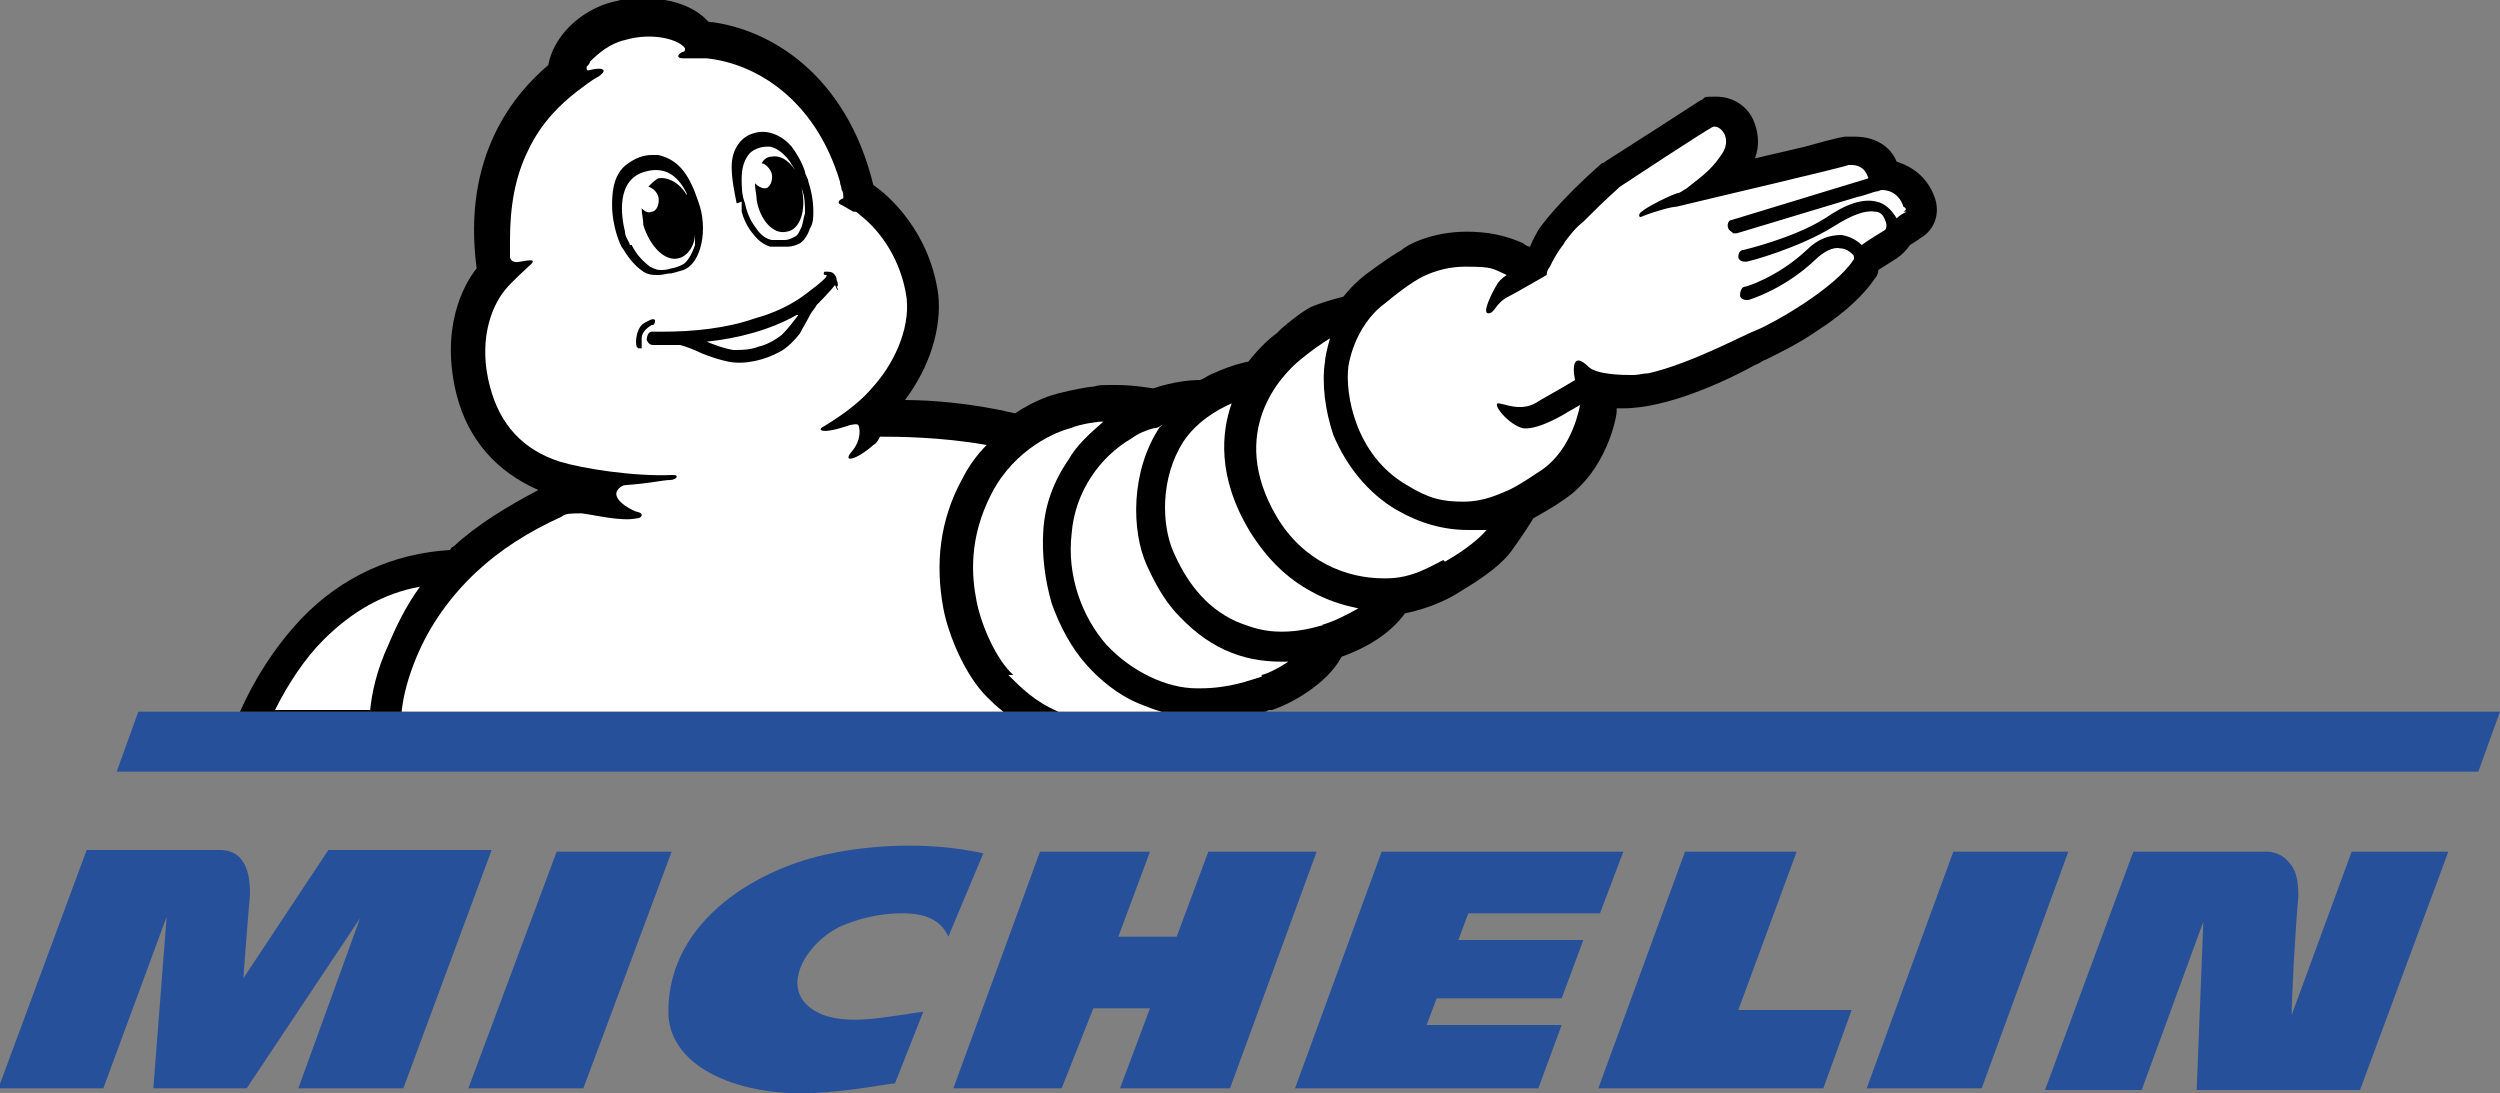 <svg xmlns="http://www.w3.org/2000/svg" id="Layer_1" viewBox="0 0 150 65.6"><rect x="0" y="0" width="150" height="65.6" fill="#808080" stroke="none"/><path d="M53.7,65c-.3,0-2.7.5-5.2.6-4.5.1-8.4-1.7-8.4-4.9,0-5.6,5.6-8.7,9.8-9.5,1.9-.4,5.5-.8,9.1,0l-2.1,5c-.6-1.4-2.2-1.4-2.8-1.4-1.5,0-2.8.4-3.7.8-2.1,1-4,4.1-1,5.3,1.7.6,3.8.1,6-.2l-1.7,4.3h0Z" fill="#27509b" fill-rule="evenodd"></path><path d="M141.1,51.1l-3.6,9.8c0-1,.2-4.9.4-7.1,0-.9-.1-1.6-.6-2.1-.5-.6-1.2-.6-1.3-.6h-8l-5.3,14.3h5.8l3.7-10.1-.4,10.1h9.8l5.3-14.3h-5.8Z" fill="#27509b" fill-rule="evenodd"></path><polygon points="111.1 60.6 104.3 60.6 107.8 51.1 101.1 51.1 95.9 65.3 109.4 65.3 111.1 60.6 111.1 60.6" fill="#27509b" fill-rule="evenodd"></polygon><polygon points="96 54.8 97.4 51.1 82.9 51.1 77.7 65.3 92.3 65.3 93.7 61.5 85.6 61.5 86.2 59.9 93.7 59.9 95 56.4 87.5 56.4 88.1 54.8 96 54.8 96 54.8" fill="#27509b" fill-rule="evenodd"></polygon><polygon points="73.8 65.3 79 51.1 72.5 51.1 70.6 56.2 67.1 56.2 69 51.1 62.4 51.1 57.2 65.3 63.7 65.3 65.6 60.5 69 60.5 67.2 65.3 73.8 65.3 73.8 65.3" fill="#27509b" fill-rule="evenodd"></polygon><polygon points="35 65.3 40.3 51.1 33.4 51.1 28.1 65.3 35 65.3 35 65.3" fill="#27509b" fill-rule="evenodd"></polygon><path d="M24.2,65.3l5.3-14.3h-9.8l-5.1,7.7s.3-4,.4-5c0-.7,0-2.7-1.8-2.7h-8s-5.3,14.3-5.3,14.3h6.3l3.8-10.3-.8,10.3h5.6l6.8-10.2-3.7,10.2h6.3Z" fill="#27509b" fill-rule="evenodd"></path><polygon points="118.9 65.3 124.1 51.1 117.2 51.1 112 65.3 118.9 65.3 118.9 65.3" fill="#27509b" fill-rule="evenodd"></polygon><polygon points="8.3 42.7 7 46.3 148.7 46.3 150 42.7 8.3 42.7 8.3 42.7" fill="#27509b" fill-rule="evenodd"></polygon><path d="M75.8,42.7c.1,0,.2,0,.3-.1,0,0,.2,0,.2,0,1-.3,3.3-1.5,4.2-3.2,1.7-.6,3-1.5,3.8-2.6,1.5-.3,2.7-.9,3.3-1.3,1.5-.9,2.6-1.7,3.2-2.6.5-.7.9-1.3,1.2-1.8.5-.3,1.1-.6,1.8-1.1,2.6-1.7,3.2-5,3.2-5.3,0,0,0-.2,0-.2h.4c2.6,0,6.1-1.6,7.9-2.6h0c.3-.1.5-.3.6-.3.6-.3,1.9-.9,3.2-1.8,1.7-1.1,2.8-2.2,3.4-3.1.1-.1.2-.3.2-.5l1.1-.7c.3-.2.6-.5.8-.8.3-.2.5-.3.6-.4.9-.5,1.2-1.5.9-2.4h0c-.3-.9-1-1.8-2.3-2.2-.4-1-1.4-1.5-2.5-1.5s-.4,0-.6,0c0,0-.3,0-2.4.6l-3,.7c.3-.8.2-1.6-.1-2.3-.4-.9-1.3-1.4-2.2-1.4s-.6,0-.9.2h0c-.1,0-.3.2-5.8,3.7,0,0-.1.1-.2.1-2.6,2.3-3.6,3.7-3.8,4-.1.2-.3.5-.5,1-.1,0-.3-.1-.4-.2-1.1-.5-2.2-.7-3.4-.7-2.1,0-3.6.8-3.9,1.1-.2.1-1,.6-2.2,1.5-.5.4-.9.8-1.3,1.3-.8.2-1.4.4-1.9.6-.6.3-1.2.8-1.8,1.3h0c-.1.1-.2.2-.3.3-.3.2-1,.8-1.7,1.7h0c-.1,0-1,.2-2.1.7-.3.1-.5.3-.8.4-.6,0-1.6.1-2.8.5h0c-.1,0-1.1-.2-2.2-.2s-1,0-1.4.1c-.3,0-1.3.2-2.1.4-.4.1-1.4.4-2.6,1.2-2.5-.6-5-.8-6.6-.8,1.5-2,2.2-4.3,2-6.3-.5-3.8-3-6-3.9-6.6-1.6-6.6-6.2-9.4-9.9-9.8-.8-.9-2.2-1.4-3.8-1.4s-1.3.1-1.9.2c-2,.5-3.6,2.1-3.9,3.8-2,1.7-5.2,5.4-4.3,12.2-.8,1-2.2,3.6-1.2,7.6.7,2.7,2.4,4.6,4.9,5.7-1.9,1-3.7,2.1-5.1,3.4-.1,0-.2.2-.2.2-3.4.2-6.5,1.6-8.9,4.1-1.7,1.8-2.9,3.8-3.7,5.6h61.3s0,0,0,0h0Z" fill-rule="evenodd"></path><path d="M75.7,40.6c-.7.2-1.9.7-3.7.7h-.2c-1.8,0-3.9-1-5.4-2.6-1.5-1.7-2.4-4.2-2.1-6.7.2-2.5,1.7-4.6,3.6-5.7.4-.3.9-.5,1.3-.6.2,0,.4-.1.5-.2,0,0,0,.1-.1.1-1.8,2.7-1.7,6.3-.8,8.3.5,1.1,1,2,1.7,2.8.9,1,1.9,1.8,3,2.3,1.1.5,2.2.7,3.4.7h.4c-.6.4-1.2.7-1.6.8h0Z" fill="#fff" fill-rule="evenodd"></path><path d="M79.4,37.5c-.7.2-1.5.4-2.5.4s-1.7-.2-2.7-.6c-2-.9-3.1-2.6-3.8-4.2-.7-1.6-.8-4.4.6-6.6.8-1.2,2-1.9,2.9-2.3-.6,1.7-.9,4.4,1.1,7.7h0c1,1.6,2.2,2.8,3.7,3.6.9.5,1.8.8,2.8,1-.7.4-1.5.8-2.2,1h0Z" fill="#fff" fill-rule="evenodd"></path><path d="M86.6,33.6c-.8.4-1.9,1.1-3.4,1.1h-.2c-2.2,0-4.8-1-6.4-3.7-3-5.1.3-8.5,1.4-9.4.6-.5,1.3-1,1.8-1.3-.2.7-.3,1.2-.3,1.4-.2,1.3,0,2.9.5,4.4.8,1.9,2.1,3.5,3.8,4.5,1.4.8,2.8,1.2,4.3,1.2s.8,0,1.1,0c-.7.8-1.8,1.5-2.5,1.9h0Z" fill="#fff" fill-rule="evenodd"></path><path d="M22.2,42.7c.1-1.1.4-2.5,1.1-4,.5-1.2,1.1-2.4,1.9-3.5-2.2.4-4.1,1.5-5.8,3.2-1.1,1.1-2.1,2.6-2.9,4.2h5.7Z" fill="#fff" fill-rule="evenodd"></path><path d="M60.2,42.7c-.4-.3-.7-.6-1-.9-1.3-1.3-2.3-3.7-2.6-5.3-.5-2.7-.2-5.3,1.1-7.7.4-.8.9-1.5,1.5-2.1-2.8-.5-5.5-.5-6.4-.5-.1.2-.2.4-.4.5-1,.9-1.9,1.1-1.3.4.6-.7.5-1.4.4-1.6-.1-.1-.4,0-.5,0-1.7.6-2,.3-1.6.1,1.5-.9,2.4-1.7,2.9-2.3,1.3-1.4,2.3-3.5,2.1-5.4-.3-2.2-1.5-4-2.8-5-.1-.1-.2-.2-.3-.2,0,0,0,0-.1,0h0c-.2-.1-.5-.3-.7-.4-.3-.1-.2-.3.1-.4,0-.2,0-.4-.1-.5,0-.2-.1-.3-.1-.5-1.5-5-5.1-7.1-8-7.4h-.1c-.7,0-1.2,0-1.3,0-.5,0-.3-.3,0-.4.1,0,.1-.1.1-.2-.3-.5-1.9-1-3.6-.5-.9.2-1.6.8-2.1,1.3,0,.1-.1.2-.2.3,0,0,0,0,0,.1,0,.2.2.1.2.1.8-.2,1.1,0,.5.4-.4.2-.9.6-1.3.9-.9.7-2.1,1.8-2.9,3.5-.8,1.6-1.1,3.4-1.1,5.4,0,.3,0,.8,0,1,0,.2.2.4.6.3.6-.1,1.1-.2.5.3-.2.2-1,.9-1.4,1.4-.9,1.1-1.6,3.2-.9,5.8.6,2.3,2,3.8,4.2,4.5,1.3.4,4.4.9,6.7.8.2,0,.3,0,.3.1s-.2.2-.4.2c-.4,0-1.2.2-2.6.3-.3,0-.5.2-.6.4h0c-.2.6,1.1,1.2,1.2,1.2.5.1.3.4,0,.4-.9.2-2.5-.2-3.3-.3-.6,0-1,0-1.2.2-2,.9-3.7,2-5.1,3.3-1.6,1.5-2.8,3.2-3.6,5.1-.5,1.2-.8,2.3-.9,3.3h36.1s0,0,0,0h0Z" fill="#fff" fill-rule="evenodd"></path><path d="M60.5,40.5c.8.8,1.6,1.6,3,2.2h6.2c-.4-.1-.9-.3-1.4-.5-1.2-.5-2.3-1.4-3.1-2.3-.9-1-1.6-2.3-2.1-3.7-.4-1.4-.6-2.9-.5-4.4.1-1.5.6-2.9,1.5-4.2.5-.9,1.3-1.6,2.1-2.3,0,0-.2,0-.2,0,0,0-1.1.1-1.8.4-.8.2-3.3,1.2-4.7,3.9-1.4,2.7-1.2,5-.9,6.5.3,1.5,1.2,3.5,2.2,4.4h0Z" fill="#fff" fill-rule="evenodd"></path><path d="M114.4,12.7c-.2.1-.4.2-.6.4h0c-.3-.5-.7-.9-1.2-1-.8-.2-1.8.1-3.1,1-1.9,1.2-4.9,1.9-4.9,1.9-.2,0-.3.2-.3.4,0,.2.2.3.4.3h.1c.1,0,3.1-.8,5.2-2.1,1.1-.7,1.9-1,2.5-.9.3,0,.5.2.6.5h0c.2.4,0,.6,0,.6s-1,.6-1.4.9c-.2-.2-.6-.5-1.2-.6-.7,0-1.4.2-2.1.9-1.7,1.6-3.6,2.2-3.7,2.2-.2,0-.3.3-.3.5,0,.2.2.3.4.3h.1c0,0,2.1-.6,4-2.4.5-.5,1.1-.8,1.5-.7.4,0,.7.3.8.4,0,0,.1.2,0,.3-1.1,1.7-4.8,3.8-5.8,4.2-.8.3-3.9,2-6.5,2.6-.3,0-.6.1-.9.1h-.1c-.4,0-2.1,0-2.6-.5-.8-.8-1-.2-.8.8-.8.5-2.1,1.2-2.4,1.4-.9.5-1.9,0-2.2,0-.4,0,.6,1.3,1.5,1.5,1,.1,2.7-1,2.7-1l.7-.4h0s-.4,2.6-2.3,3.9c-1.2.8-1.7,1.1-2.2,1.3-.3.1-1.2.6-2.5.6s-2.1-.2-3.4-1c-3.1-1.8-3.7-5.5-3.5-7.1,0,0,.3-2.4,2.2-3.8,1.2-1,1.9-1.4,1.9-1.4,0,0,1.2-.8,2.9-.8s1.6.1,2.5.5c-.3.2-.5.4-.6.6-.3.5-.9,1.7-.5,1.7s.4-.6,1.2-1c.4-.2,2.3-1.3,2.3-1.3,0,0,0-.3.2-.5,0,0,.2-.5.7-1.2,0,0,.1-.1.2-.3.3-.4.6-.8,1.1-1.2h0c.5-.5,1.2-1.2,2.2-2.1,0,0,5.3-3.5,5.6-3.6,0,0,.1,0,.1,0,.4,0,1.1.8.3,1.8-.6.9-1.4,1.4-2,1.9-.2.1-.4.3-.6.3-.8.3-1.9.9-2.1,1.1-.2.1-.2.4,0,.3.7-.3,1.8-.6,2.1-.6,1.2-.3,10.2-2.4,10.3-2.5,0,0,.1,0,.2,0,.3,0,.8.1,1,.8h0c0,0-8.2,2.5-8.2,2.5-.2,0-.3.3-.2.5,0,.1.2.2.3.3h.2l7.3-2.2c.1,0,.4-.1,1-.3h0c.2,0,.3-.1.4-.1.8,0,1.2.6,1.3,1,.2.1.2.2,0,.3h0Z" fill="#fff" fill-rule="evenodd"></path><path d="M44.5,10.7c0,.5,0,1,.2,1.5.1.5.3,1,.6,1.4.2.3.5.7,1,.8h0c.1,0,.2,0,.3,0,.2,0,.3,0,.5,0,.2,0,.4-.1.6-.2.2-.1.3-.4.4-.6.1-.3.1-.5.2-.8,0-.5,0-1-.2-1.5h0c.3,1.3-.1,2.5-.9,2.6-.8.2-1.6-.7-1.8-1.9,0-.3-.1-.6-.1-1,.2.2.4.3.6.3.3,0,.5-.5.4-.9-.1-.3-.4-.6-.6-.6.1-.2.3-.4.6-.4.5-.1,1,.2,1.4.8-.1-.2-.2-.3-.3-.5-.3-.4-.7-.8-1.2-.9,0,0-.2,0-.2,0-.4,0-.9.2-1.1.5-.3.4-.4.9-.4,1.4h0ZM44.2,12.2c-.1-.5-.3-1.4-.3-2.2,0-1.1.6-1.8,1.3-2,.9-.3,1.8.2,2.3.8.3.4.6.9.8,1.5,0,.2.2.4.2.6.2.6.3,1.2.3,1.8,0,.3,0,.7-.2,1-.1.3-.3.7-.6.9-.2.1-.5.2-.7.2h0c-.2,0-.4,0-.6,0s-.3,0-.4,0h-.1c-.6-.2-.9-.6-1.2-1-.2-.3-.4-.7-.5-1.1h0s0,0,0-.2c0,0,0-.2,0-.2h0c0-.1,0-.1,0-.2h0ZM46.3,14.4h0s0,0,0,0c0,0,0,0,0,0h0ZM37.9,14.7c.3.6.7,1,1.1,1.3.2.1.4.2.6.2s.4,0,.7-.1h0c.1,0,.4-.1.6-.2.3-.1.6-.6.8-1.2,0-.2,0-.5,0-.7,0,.8-.5,1.4-1,1.5-.8.2-1.7-.7-2.1-2,0-.3-.1-.7-.1-1,.2.2.4.3.6.2.3,0,.5-.5.4-.9-.1-.3-.3-.5-.6-.6.2-.2.4-.4.6-.5.6-.1,1.3.3,1.7,1,0,0,0,0,0-.1-.4-.8-1.1-1.7-2.5-1.3-1.8.5-1.4,2.8-1.2,3.6,0,.3.2.5.3.8h0ZM37.4,15c-.3-.5-.5-1.2-.6-1.8-.1-.6-.1-1.3,0-1.9.1-.6.4-1.2.9-1.5.4-.3.9-.5,1.4-.5s.3,0,.4,0c1.3.3,1.9,1.3,2.4,2.8.6,1.6.2,3.7-.9,4.1-.3.1-.7.2-.7.2-.3,0-.5.1-.8.1s-.6,0-.9-.2c-.6-.4-1-1-1.3-1.5h0ZM47.8,18.9c-1.6.9-3.5,1.4-5.4,1.6.5.2,1,.4,1.6.5.5,0,1,0,1.5-.2.5-.1,1-.4,1.4-.7.4-.4.7-.8,1-1.2h0ZM50.3,17.4c-.1,0-.1-.1-.2-.3-.3.4-1,1.1-1.1,1.2-.1.2-.3.4-.4.6-.2.4-.4.7-.6,1.1-.3.4-.8.9-1.2,1.1-.9.5-2.1.8-3.1.6-.5-.1-1.1-.3-1.6-.5-.4-.2-.9-.4-1.3-.5-.5,0-1.1,0-1.6,0-.2,0-.3-.1-.4-.3,0-.2.1-.5.3-.5h0c0,0,.2,0,.2,0,.2,0,.3,0,.5,0,1.8,0,3.8-.2,5.5-.8,1.1-.3,2.2-.8,3.1-1.5.4-.3.8-.6,1.1-.9,0,0,.1-.1.1-.2,0,0,0,0-.1,0-.1,0-.1-.2,0-.2.2,0,.4,0,.5.1s.2.2.2.4c.1.2.1.4,0,.4h0ZM39.1,19.5c-.5.3-.6.6-.6.8,0,.2,0,.3,0,.4,0,0,0,.2,0,.2h0c0,0-.1,0-.2,0,0,0,0,0-.1-.1-.1-.3,0-1,.3-1.3.1-.1.3-.2.5-.3,0,0,.2-.1.3,0,0,.1,0,.2-.1.3h0Z" fill-rule="evenodd"></path></svg>